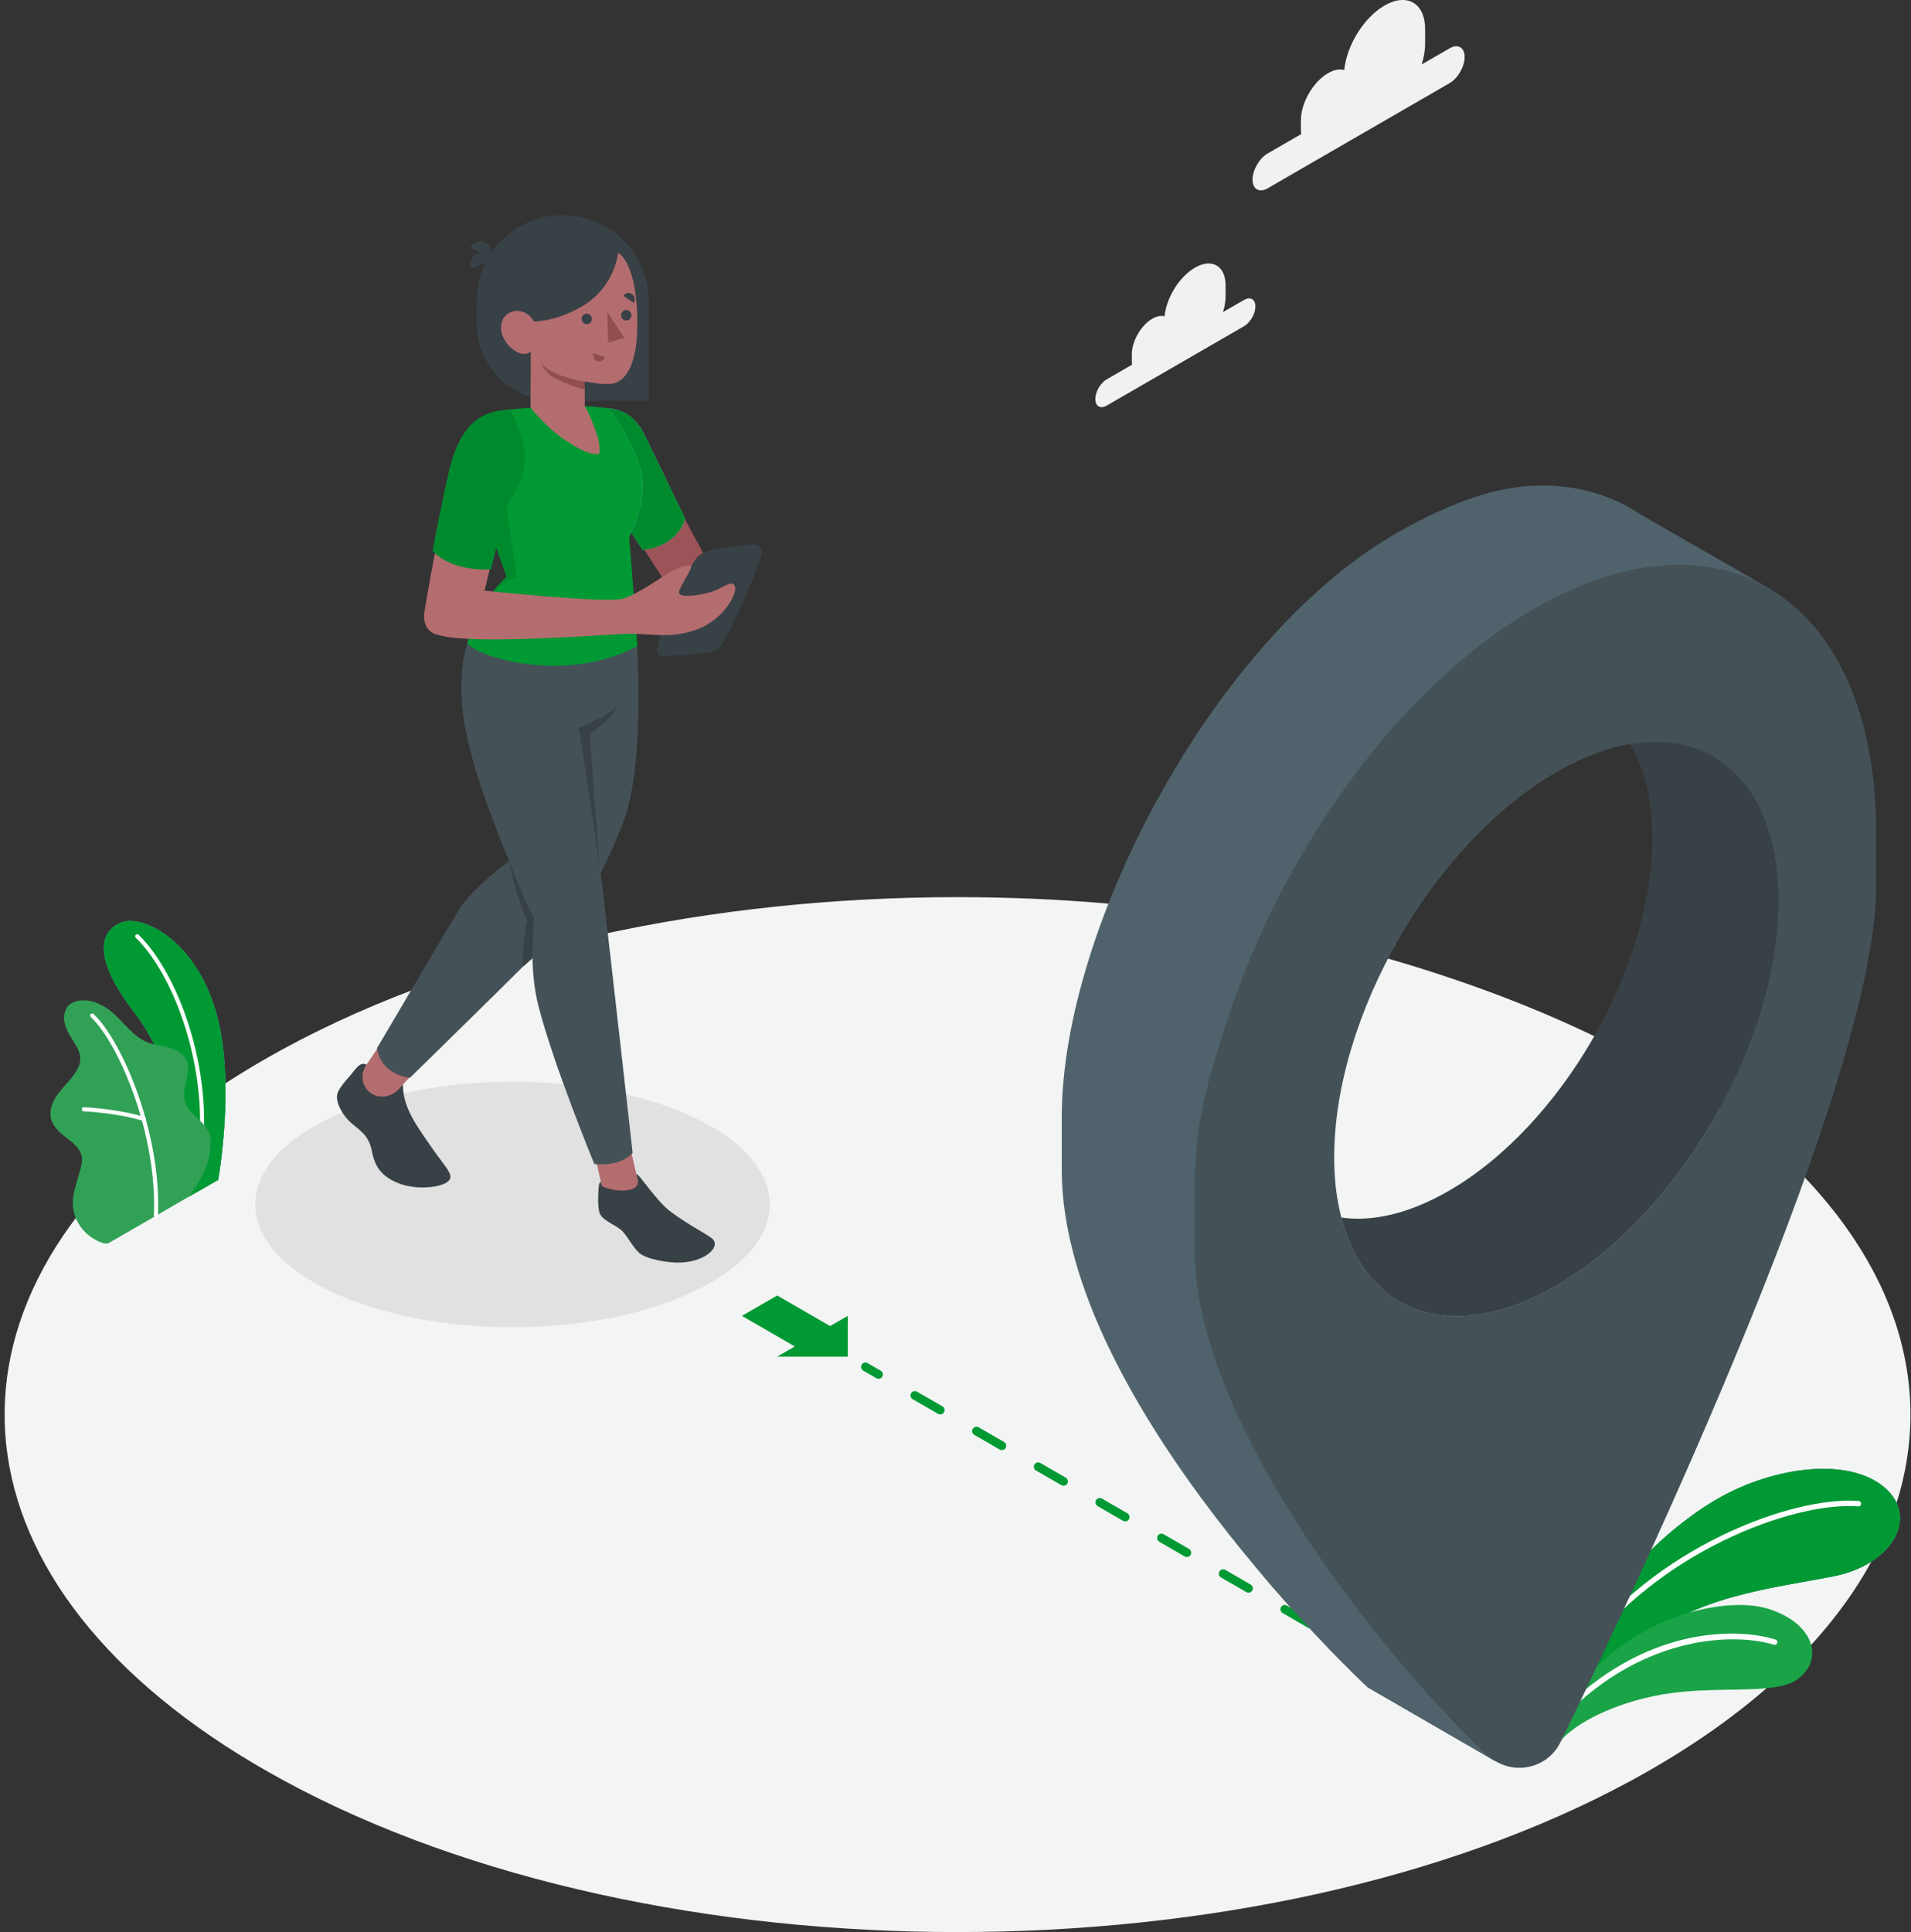 <svg width="369" height="373" viewBox="0 0 369 373" fill="none" xmlns="http://www.w3.org/2000/svg">
<rect x="0" y="0" width="369" height="373" fill="#333333" stroke="none"/>
<g clip-path="url(#clip0_582_2868)">
<path d="M184.895 373C137.805 373 90.713 363.245 54.785 343.738C-9.642 308.759 -16.308 254.294 34.797 215.284C35.87 219.819 36.545 224.88 36.547 230.354C36.547 230.564 36.546 230.774 36.545 230.984L42.127 227.791C42.127 227.791 43.544 219.973 43.546 210.823C43.546 210.266 43.54 209.704 43.529 209.14C47.063 206.843 50.811 204.615 54.785 202.458C90.713 182.951 137.801 173.198 184.891 173.198C194.64 173.198 204.383 173.615 214.034 174.451C208.327 188.943 205.019 203.348 205.019 215.63V225.897C205.019 270.87 264.107 325.753 264.107 325.753L288.607 339.923L288.716 339.965C287.894 338.999 314.749 299.785 340.071 223.295C340.412 222.265 340.744 221.245 341.07 220.235C365.371 241.357 373.754 266.346 366.215 290.131C365.799 289.238 365.181 288.38 364.347 287.586C361.423 284.803 357.001 283.571 352.041 283.571C346.184 283.571 339.577 285.289 333.802 288.198C323.134 293.57 312.202 304.936 309.202 311.472L303.682 326.598L317.539 317.217C326.163 308.344 342.55 306.546 353.914 304.343C356.838 303.777 359.341 302.767 361.345 301.483C352.931 316.95 337.482 331.532 315 343.738C279.072 363.244 231.985 372.997 184.896 372.997L184.895 373Z" fill="#F3F4F4"/>
<path d="M134.087 249.282C114.69 258.537 83.242 258.537 63.844 249.282C44.448 240.03 44.448 225.025 63.844 215.771C83.241 206.518 114.69 206.518 134.087 215.771C153.484 225.026 153.484 240.03 134.087 249.282Z" fill="#E0E1E0"/>
<path d="M36.544 230.984L42.126 227.791C42.126 227.791 44.803 213.021 42.801 200.324C39.986 182.474 27.843 176.316 23.433 178.091C19.024 179.865 17.987 185.154 25.951 195.468C30.649 201.552 36.695 214.417 36.544 230.984Z" fill="#5FC3B2"/>
<path d="M36.544 230.984C36.546 230.774 36.546 230.564 36.546 230.354C36.54 214.092 30.59 201.475 25.951 195.468C21.727 189.998 20.035 185.942 20.035 183.075C20.035 180.534 21.362 178.925 23.433 178.091C23.914 177.898 24.487 177.798 25.129 177.798C30.38 177.798 40.292 184.421 42.8 200.325C43.346 203.784 43.544 207.396 43.543 210.823C43.542 219.973 42.125 227.791 42.125 227.791L36.542 230.984H36.544Z" fill="#009933"/>
<path d="M38.567 223.894L38.512 223.891C38.294 223.86 38.142 223.659 38.172 223.442C40.48 206.729 33.766 188.419 26.221 181.04C26.064 180.887 26.061 180.634 26.214 180.477C26.369 180.322 26.62 180.317 26.777 180.472C34.459 187.986 41.3 206.592 38.96 223.551C38.932 223.751 38.762 223.895 38.566 223.895L38.567 223.894Z" fill="#FEFEFE"/>
<path d="M21.055 239.941C20.173 240.447 18.355 239.339 17.658 238.872C16.465 238.071 15.5 236.937 14.858 235.655C14.111 234.163 13.922 232.564 14.157 230.912C14.279 230.056 14.518 229.221 14.756 228.391C14.99 227.575 15.225 226.759 15.459 225.943C15.69 225.137 15.924 224.304 15.818 223.474C15.604 221.799 14.119 220.627 12.77 219.615C11.277 218.497 9.722 217.02 9.731 215.004C9.738 213.449 10.543 212.005 11.505 210.784C12.468 209.564 13.611 208.485 14.481 207.196C15.107 206.269 15.596 205.18 15.494 204.065C15.431 203.371 15.144 202.72 14.813 202.108C14.101 200.795 13.164 199.592 12.674 198.183C12.184 196.774 12.252 195.021 13.352 194.011C14.254 193.183 15.595 193.068 16.817 193.149C17.947 193.224 19.05 193.734 20.04 194.285C23.236 196.065 25.06 199.853 28.453 201.223C29.761 201.751 31.194 201.867 32.559 202.227C33.922 202.588 35.313 203.285 35.944 204.548C37.19 207.037 34.88 210.106 35.755 212.748C36.529 215.087 38.798 215.981 40.074 218.089C40.632 219.011 40.76 220.077 40.669 221.151C40.517 222.969 40.251 224.302 39.38 226.324C38.66 227.994 36.544 230.985 36.544 230.985C36.491 231.037 21.189 239.863 21.055 239.941Z" fill="#31A156"/>
<path d="M30.116 235.108H30.105C29.879 235.098 29.709 234.913 29.718 234.693C30.375 218.874 22.93 201.411 17.515 196.338C17.355 196.188 17.347 195.936 17.497 195.775C17.648 195.615 17.899 195.607 18.059 195.756C23.582 200.932 31.181 218.684 30.513 234.725C30.503 234.94 30.327 235.108 30.115 235.108H30.116Z" fill="#FEFEFE"/>
<path d="M27.749 216.419L27.631 216.402C22.554 214.83 16.226 214.553 16.163 214.551C15.943 214.541 15.774 214.355 15.781 214.136C15.791 213.917 15.957 213.743 16.196 213.754C16.26 213.757 22.688 214.037 27.866 215.64C28.075 215.704 28.195 215.927 28.128 216.138C28.075 216.309 27.919 216.418 27.749 216.418V216.419Z" fill="#FEFEFE"/>
<path d="M309.201 311.474C312.2 304.937 323.132 293.571 333.801 288.199C344.469 282.826 357.967 281.518 364.346 287.587C370.287 293.24 365.278 302.144 353.913 304.345C342.55 306.548 326.162 308.345 317.538 317.219L303.681 326.6L309.201 311.475V311.474Z" fill="#5FC3B2"/>
<path d="M303.681 326.599L309.201 311.474C312.2 304.937 323.132 293.571 333.801 288.199C339.576 285.29 346.183 283.572 352.04 283.572C357 283.572 361.42 284.804 364.346 287.587C366.064 289.221 366.866 291.127 366.864 293.064C366.86 297.828 361.993 302.781 353.913 304.347C342.55 306.55 326.162 308.346 317.538 317.22L303.681 326.601V326.599Z" fill="#009933"/>
<path d="M304.618 320.195C304.834 320.275 305.083 320.204 305.223 320.009C319.83 299.709 346.179 289.861 358.808 290.814C359.097 290.836 359.35 290.618 359.372 290.33C359.394 290.043 359.184 289.787 358.886 289.766C346.016 288.794 319.199 298.785 304.373 319.395C304.203 319.63 304.257 319.958 304.491 320.127L304.618 320.195Z" fill="#FEFEFE"/>
<path d="M301.391 336.003C304.124 332.812 311.389 328.809 320.937 327.133C331.499 325.279 342.818 327.398 347.136 324.161C352.323 320.274 350.207 313.375 341.498 310.61C332.79 307.846 313.142 312.441 303.054 328.318L301.391 336.002V336.003Z" fill="#1AA347"/>
<path d="M301.565 331.416C301.754 331.484 301.971 331.441 302.121 331.289C317.724 315.318 335.368 315.305 342.518 317.528C342.795 317.614 343.09 317.46 343.176 317.183C343.262 316.905 343.118 316.615 342.83 316.526C334.924 314.065 317.294 314.252 301.37 330.554C301.168 330.762 301.171 331.094 301.379 331.298L301.565 331.416Z" fill="#FEFEFE"/>
<path d="M143.255 254.038L153.476 259.946L150.069 261.914H163.697V254.038L160.29 256.007L150.069 250.101L143.255 254.038Z" fill="#009933"/>
<path d="M169.645 266.192C169.503 266.192 169.358 266.155 169.227 266.079L166.685 264.61C166.284 264.378 166.146 263.865 166.378 263.463C166.61 263.061 167.123 262.923 167.524 263.155L170.065 264.623C170.467 264.856 170.605 265.369 170.372 265.771C170.217 266.039 169.935 266.19 169.645 266.19V266.192Z" fill="#009933"/>
<path d="M181.551 273.072C181.408 273.072 181.264 273.037 181.132 272.96L176.231 270.126C175.83 269.894 175.692 269.382 175.922 268.98C176.155 268.577 176.668 268.44 177.068 268.672L181.971 271.505C182.372 271.737 182.509 272.251 182.278 272.653C182.122 272.922 181.841 273.072 181.551 273.072ZM193.458 279.953C193.314 279.953 193.171 279.918 193.038 279.84L188.136 277.008C187.734 276.776 187.596 276.262 187.828 275.86C188.061 275.461 188.573 275.322 188.974 275.553L193.877 278.386C194.278 278.618 194.416 279.131 194.185 279.533C194.029 279.802 193.748 279.953 193.458 279.953ZM205.363 286.835C205.221 286.835 205.077 286.798 204.944 286.722L200.04 283.889C199.639 283.657 199.502 283.143 199.734 282.742C199.964 282.34 200.478 282.202 200.879 282.434L205.783 285.268C206.184 285.5 206.321 286.013 206.09 286.414C205.935 286.684 205.654 286.834 205.363 286.834V286.835ZM217.268 293.716C217.126 293.716 216.981 293.679 216.849 293.603L211.947 290.77C211.546 290.539 211.408 290.025 211.641 289.623C211.871 289.222 212.385 289.083 212.786 289.316L217.687 292.149C218.089 292.381 218.227 292.894 217.995 293.296C217.84 293.564 217.558 293.716 217.268 293.716ZM229.174 300.597C229.032 300.597 228.887 300.561 228.755 300.485L223.853 297.651C223.452 297.419 223.314 296.906 223.546 296.504C223.777 296.101 224.291 295.965 224.692 296.197L229.593 299.03C229.995 299.261 230.133 299.775 229.901 300.177C229.745 300.447 229.464 300.597 229.174 300.597ZM241.08 307.477C240.936 307.477 240.793 307.442 240.66 307.366L235.758 304.532C235.357 304.3 235.219 303.788 235.451 303.386C235.683 302.985 236.196 302.847 236.596 303.079L241.499 305.911C241.9 306.143 242.037 306.657 241.806 307.059C241.65 307.327 241.37 307.478 241.08 307.478V307.477ZM252.984 314.359C252.842 314.359 252.698 314.324 252.566 314.246L247.664 311.413C247.262 311.181 247.125 310.667 247.357 310.265C247.587 309.865 248.102 309.728 248.502 309.958L253.405 312.792C253.806 313.024 253.944 313.537 253.712 313.939C253.557 314.208 253.274 314.359 252.984 314.359ZM264.89 321.24C264.748 321.24 264.603 321.204 264.472 321.127L259.569 318.295C259.168 318.063 259.03 317.549 259.262 317.147C259.493 316.746 260.006 316.607 260.408 316.84L265.31 319.673C265.712 319.905 265.85 320.418 265.617 320.819C265.463 321.088 265.18 321.24 264.89 321.24ZM276.796 328.121C276.652 328.121 276.509 328.084 276.378 328.008L271.474 325.174C271.074 324.942 270.936 324.429 271.166 324.027C271.399 323.626 271.913 323.487 272.314 323.72L277.216 326.554C277.618 326.785 277.756 327.299 277.523 327.7C277.367 327.97 277.086 328.119 276.796 328.119V328.121Z" fill="#009933"/>
<path d="M286.344 333.634C286.202 333.634 286.057 333.599 285.926 333.522L283.384 332.053C282.983 331.821 282.846 331.307 283.076 330.906C283.309 330.502 283.822 330.368 284.223 330.599L286.764 332.067C287.166 332.299 287.304 332.813 287.072 333.213C286.917 333.484 286.634 333.633 286.344 333.633V333.634Z" fill="#5FC3B2"/>
<path d="M209.999 176.407L214.032 174.451C214.032 174.451 300.652 181.605 348.521 227.352L349.932 256.008L243.904 304.259L174.644 251.321L178.615 202.127L210 176.407H209.999Z" fill="#F3F4F4"/>
<path d="M300.531 248.213C280.529 259.781 263.755 253.72 259.008 235.056C249.831 233.763 243.197 226.729 241.159 215.134C238.583 177.682 258.463 147.837 286.928 135.732C299.098 131.298 309.296 134.463 314.748 143.632C331.473 140.761 343.433 152.229 343.433 173.838C343.433 201.207 324.234 234.527 300.531 248.213ZM341.88 113.761L341.872 113.753C341.629 113.61 341.344 113.434 341.092 113.292L316.761 99.305C311.301 95.645 304.883 93.731 297.755 93.731C289.242 93.731 280.653 96.82 270.547 102.42C235.211 122.016 205.017 178.524 205.017 215.631V225.898C205.017 270.871 264.105 325.754 264.105 325.754L288.605 339.924L288.714 339.966C287.892 339 314.747 299.786 340.069 223.296C368.098 138.629 342.408 114.249 341.88 113.762V113.761Z" fill="#50636C"/>
<path d="M343.433 173.838C343.433 201.207 324.234 234.527 300.531 248.213C280.529 259.781 263.755 253.72 259.008 235.056C265.02 235.921 272.133 234.309 279.766 229.894C301.471 217.368 319.051 186.868 319.051 161.807C319.051 154.369 317.5 148.241 314.748 143.632C331.473 140.761 343.433 152.229 343.433 173.838Z" fill="#384146"/>
<path d="M259.008 235.056C258.755 234.1 258.538 233.108 258.36 232.086C257.858 229.407 257.623 226.51 257.623 223.422C257.623 196.052 276.821 162.739 300.53 149.056C303.198 147.528 305.823 146.286 308.356 145.361C310.553 144.564 312.683 143.984 314.746 143.633C331.471 140.762 343.43 152.23 343.43 173.84C343.43 201.208 324.231 234.528 300.529 248.214C280.527 259.782 263.753 253.721 259.006 235.057L259.008 235.056ZM341.88 113.761L341.872 113.753C341.629 113.61 341.344 113.434 341.092 113.292C329.282 106.651 313.497 107.542 296.162 117.549C270.019 132.676 247.39 164.445 236.68 197.783C232.428 210.989 230.632 217.982 230.632 230.76V241.018C230.632 275.675 269.24 322.284 287.288 338.933C287.716 339.328 288.145 339.647 288.606 339.923L288.715 339.965C293.077 342.66 298.998 341.131 301.338 336.304C316.905 304.394 362.271 208.293 362.271 171.051V160.792C362.271 137.689 354.461 121.327 341.882 113.761H341.88Z" fill="#445258"/>
<path d="M125.272 77.368H106.999C98.734 77.368 92.035 70.661 92.035 62.389V58.16C92.035 48.972 99.476 41.526 108.653 41.526C117.832 41.526 125.271 48.973 125.271 58.16V77.368H125.272Z" fill="#384146"/>
<path d="M94.674 49.881L90.82 47.81C91.366 46.705 92.672 46.272 93.737 46.844C94.802 47.416 95.221 48.775 94.674 49.881Z" fill="#384146"/>
<path d="M95 50.318L90.903 51.852C90.433 50.711 90.97 49.444 92.102 49.02C93.234 48.596 94.53 49.178 95 50.319V50.318Z" fill="#384146"/>
<path d="M131.338 98.598L136.369 107.831L129.377 113.832L122.383 102.981L131.338 98.598Z" fill="#9D5458"/>
<path d="M117.263 78.792C119.896 79.012 122.624 80.137 124.514 84.054C126.404 87.97 132.316 100.168 132.316 100.168C132.316 100.168 130.985 105.466 124.095 106.169L121.357 101.971L117.264 78.792H117.263Z" fill="#5FC3B2"/>
<path d="M124.095 106.169L121.917 102.831C125.179 95.385 124.081 91.279 123.062 88.67C121.416 84.45 118.876 80.303 117.264 78.793C119.897 79.013 122.625 80.138 124.515 84.055C126.405 87.971 132.317 100.169 132.317 100.169C132.317 100.169 132.304 100.221 132.274 100.314C132.005 101.155 130.364 105.386 124.415 106.134C124.309 106.147 124.203 106.159 124.095 106.17V106.169Z" fill="#008A2E"/>
<path d="M70.759 205.539C69.448 204.863 68.615 206.531 67.425 207.868C66.591 208.805 65.291 210.29 65.099 211.358C64.814 212.94 66.239 215.43 67.816 216.803C69.392 218.175 71.224 219.158 71.797 222.168C72.37 225.177 73.538 226.966 76.655 228.311C80.069 229.786 84.643 229.314 86.194 228.311C88.032 227.124 86.354 225.819 83.778 222.131C80.418 217.317 77.801 213.877 77.8 209.386L70.759 205.539Z" fill="#384146"/>
<path d="M73.446 201.597L70.687 205.645C69.491 207.4 69.864 209.845 71.619 211.038L71.704 211.096C73.383 212.186 75.635 211.751 76.987 210.273L81.294 205.569L73.446 201.596V201.597Z" fill="#B46D6F"/>
<path d="M123.062 124.741C123.237 129.9 124.146 148.718 120.385 158.592C116.862 167.835 113.677 172.78 112.556 174.7C111.436 176.619 79.144 208.086 79.144 208.086C79.144 208.086 73.665 207.686 72.793 202.365C72.793 202.365 86.023 179.852 88.888 175.234C91.753 170.616 101.902 163.537 101.902 163.537L100.979 120.252L123.062 124.741Z" fill="#445258"/>
<path d="M117.019 232.527L123.846 230.974L121.585 221.022L114.758 222.576L117.019 232.527Z" fill="#B46D6F"/>
<path d="M111.682 140.495C111.682 140.495 114.336 138.26 117.922 133.3C123.141 126.084 122.339 119.675 122.339 119.675H120.202L91.965 120.253C89.166 124.845 88.556 131.811 89.502 138.594C91.464 152.674 103.115 177.045 103.115 177.045C102.953 178.971 102.138 187.065 103.975 194.241C106.868 205.562 114.758 224.719 114.758 224.719C114.758 224.719 119.701 225.425 122.157 222.562C122.157 222.562 117.788 183.669 116.611 173.703C115.338 162.92 111.682 140.497 111.682 140.497V140.495Z" fill="#445258"/>
<path d="M123.08 227.601L122.858 226.624C123.576 226.76 126.64 231.854 129.68 234.068C133.01 236.492 135.9 237.925 137.387 239.017C139.378 240.479 136.496 243.471 131.598 243.738C129.167 243.871 124.74 243.131 123.377 241.835C122.013 240.539 121.025 238.395 119.945 237.464C118.863 236.533 116.675 235.716 115.933 234.522C115.526 233.866 115.465 232.241 115.51 230.846C115.553 229.566 115.594 228.159 116.032 228.179C116.066 228.326 116.2 228.923 116.2 228.923C116.821 229.36 118.768 229.914 120.352 229.841C121.505 229.787 123.649 229.518 123.08 227.602V227.601Z" fill="#384146"/>
<path d="M115.748 167.1C115.748 167.1 112.457 143.698 111.682 140.493C111.682 140.493 117.483 138.282 119.266 136.254C119.266 136.254 117.993 139.091 113.844 141.612L115.749 167.1H115.748Z" fill="#384146"/>
<path d="M98.313 166.196C98.313 166.196 101.708 175.118 103.115 177.044C103.115 177.044 102.763 183.678 102.813 185.018L100.978 186.619C100.978 186.619 100.891 181.048 101.799 177.671C101.799 177.671 99.507 173.059 98.313 166.196Z" fill="#384146"/>
<path d="M121.478 103.796C121.919 107.891 123.061 124.742 123.061 124.742C109.552 131.957 92.798 127.177 90.234 124.202C92.558 116.55 95.908 113.317 97.82 111.28L93.442 99.056L92.932 97.795C93.197 97.338 99.734 91.449 96.513 82.131C96.013 80.686 97.035 79.159 98.559 79.035L102.438 78.718L112.957 78.409C115.472 78.55 117.264 78.792 117.264 78.792C118.876 80.302 121.416 84.449 123.062 88.669C124.124 91.389 125.272 95.736 121.479 103.795L121.478 103.796Z" fill="#009933"/>
<path d="M95.852 113.439L97.821 111.28L95.825 105.707L96.268 103.469L97.803 97.494L99.709 111.29L95.852 113.439Z" fill="#008A2E"/>
<path d="M119.337 48.77C121.092 49.808 123.261 54.228 123.047 63.492C122.866 71.344 120.323 73.284 119.047 73.844C117.77 74.402 115.308 74.062 112.913 73.664V78.376C112.913 78.376 116.478 84.976 115.672 87.614C113.981 87.91 111.748 86.748 108.653 84.639C105.557 82.528 102.437 78.719 102.437 78.719L102.491 67.883C102.491 67.883 101.082 69.253 98.694 67.162C96.721 65.437 96.057 62.526 97.594 60.965C99.132 59.403 101.971 59.828 103.06 62.056C103.06 62.056 106.878 62.195 111.963 59.4C117.045 56.604 118.999 51.816 119.338 48.771L119.337 48.77Z" fill="#B46D6F"/>
<path d="M114.29 61.521C114.318 62.086 113.9 62.566 113.356 62.592C112.812 62.618 112.348 62.18 112.32 61.614C112.292 61.048 112.71 60.569 113.254 60.544C113.798 60.517 114.262 60.956 114.29 61.522V61.521Z" fill="#384146"/>
<path d="M115.707 69.785C115.59 69.785 115.472 69.768 115.354 69.73C114.721 69.528 114.362 68.832 114.553 68.175L116.845 68.906C116.689 69.441 116.218 69.784 115.707 69.784V69.785Z" fill="#924E4E"/>
<path d="M122.377 58.487L120.38 57.104C120.744 56.533 121.487 56.38 122.038 56.763C122.59 57.145 122.741 57.918 122.377 58.487Z" fill="#384146"/>
<path d="M121.917 60.806C121.945 61.372 121.527 61.851 120.983 61.878C120.439 61.903 119.974 61.465 119.947 60.899C119.919 60.334 120.337 59.854 120.88 59.828C121.424 59.803 121.888 60.241 121.917 60.806Z" fill="#384146"/>
<path d="M117.42 66.184L117.263 60.241L120.546 65.215L117.42 66.184Z" fill="#924E4E"/>
<path d="M112.914 75.235C112.914 75.235 107.763 73.737 106.213 72.406C104.663 71.076 104.394 69.785 104.394 69.785C105.203 71.839 110.392 73.332 112.915 73.664V75.235H112.914Z" fill="#924E4E"/>
<path d="M81.887 118.642C81.948 117.793 83.537 108.73 84.631 103.661L95.275 106.927L93.567 114.027L84.71 122.599C81.902 122.041 81.827 119.491 81.887 118.642Z" fill="#B46D6F"/>
<path d="M98.559 79.036C94.475 79.394 89.092 80.002 86.531 91.637C84.131 102.543 83.537 106.357 83.537 106.357C83.537 106.357 86.683 110.346 94.814 109.906L97.803 97.496C103.245 90.328 101.494 85.189 98.559 79.037V79.036Z" fill="#008A2E"/>
<path d="M132.977 110.2C134.44 107.477 134.801 107.356 135.671 106.76C136.539 106.163 141.873 105.365 144.086 105.179C146.691 104.959 147.614 105.438 146.89 107.679C145.34 112.476 140.642 122.662 139.589 124.067C138.9 124.989 138.758 125.845 135.831 126.131C133.096 126.398 129.667 126.549 128.657 126.609C127.646 126.669 126.251 126.921 127.155 123.948C128.06 120.974 130.197 116.146 131.153 114.068C132.28 111.623 132.977 110.202 132.977 110.202V110.2Z" fill="#384146"/>
<path d="M93.567 114.027C93.567 114.027 117.219 116.53 120.28 115.579C123.34 114.629 127.457 111.564 129.675 110.296C131.892 109.027 133.475 108.922 133.475 109.45C133.475 109.978 131.582 112.872 131.152 114.066C130.723 115.261 133.191 115.268 136.43 114.521C139.67 113.773 140.969 111.886 141.813 112.993C142.658 114.099 140.02 119.488 134.636 121.496C129.252 123.502 125.259 122.178 120.816 122.365C116.374 122.552 90.888 124.542 84.71 122.598C84.71 122.598 83.995 119.705 86.845 117.335C89.696 114.965 93.567 114.027 93.567 114.027Z" fill="#B46D6F"/>
<path d="M244.767 29.636L251.25 25.889C251.219 25.636 251.196 25.375 251.196 25.093V23.212C251.196 19.866 253.543 15.797 256.437 14.124C257.61 13.446 258.688 13.274 259.562 13.52C260.035 8.765 263.333 3.386 267.338 1.071C271.669 -1.432 275.181 0.597 275.181 5.604V8.416C275.181 9.714 274.94 11.082 274.517 12.442L279.902 9.331C281.509 8.403 282.811 9.155 282.811 11.01C282.811 12.866 281.509 15.124 279.902 16.052L244.767 36.357C243.161 37.285 241.86 36.533 241.86 34.677C241.86 32.821 243.161 30.564 244.767 29.636Z" fill="#F1F1F0"/>
<path d="M213.696 73.233L218.59 70.405C218.565 70.214 218.548 70.016 218.548 69.803V68.384C218.548 65.86 220.32 62.789 222.504 61.526C223.389 61.014 224.203 60.884 224.861 61.071C225.22 57.482 227.709 53.422 230.732 51.675C234 49.786 236.65 51.318 236.65 55.095V57.218C236.65 58.196 236.469 59.23 236.148 60.255L240.214 57.907C241.425 57.206 242.408 57.774 242.408 59.174C242.408 60.576 241.425 62.279 240.214 62.979L213.696 78.304C212.486 79.004 211.503 78.436 211.503 77.035C211.503 75.634 212.485 73.931 213.696 73.231V73.233Z" fill="#F1F1F0"/>
</g>
<defs>
<clipPath id="clip0_582_2868">
<rect width="368" height="373" fill="white" transform="translate(0.89)"/>
</clipPath>
</defs>
</svg>
